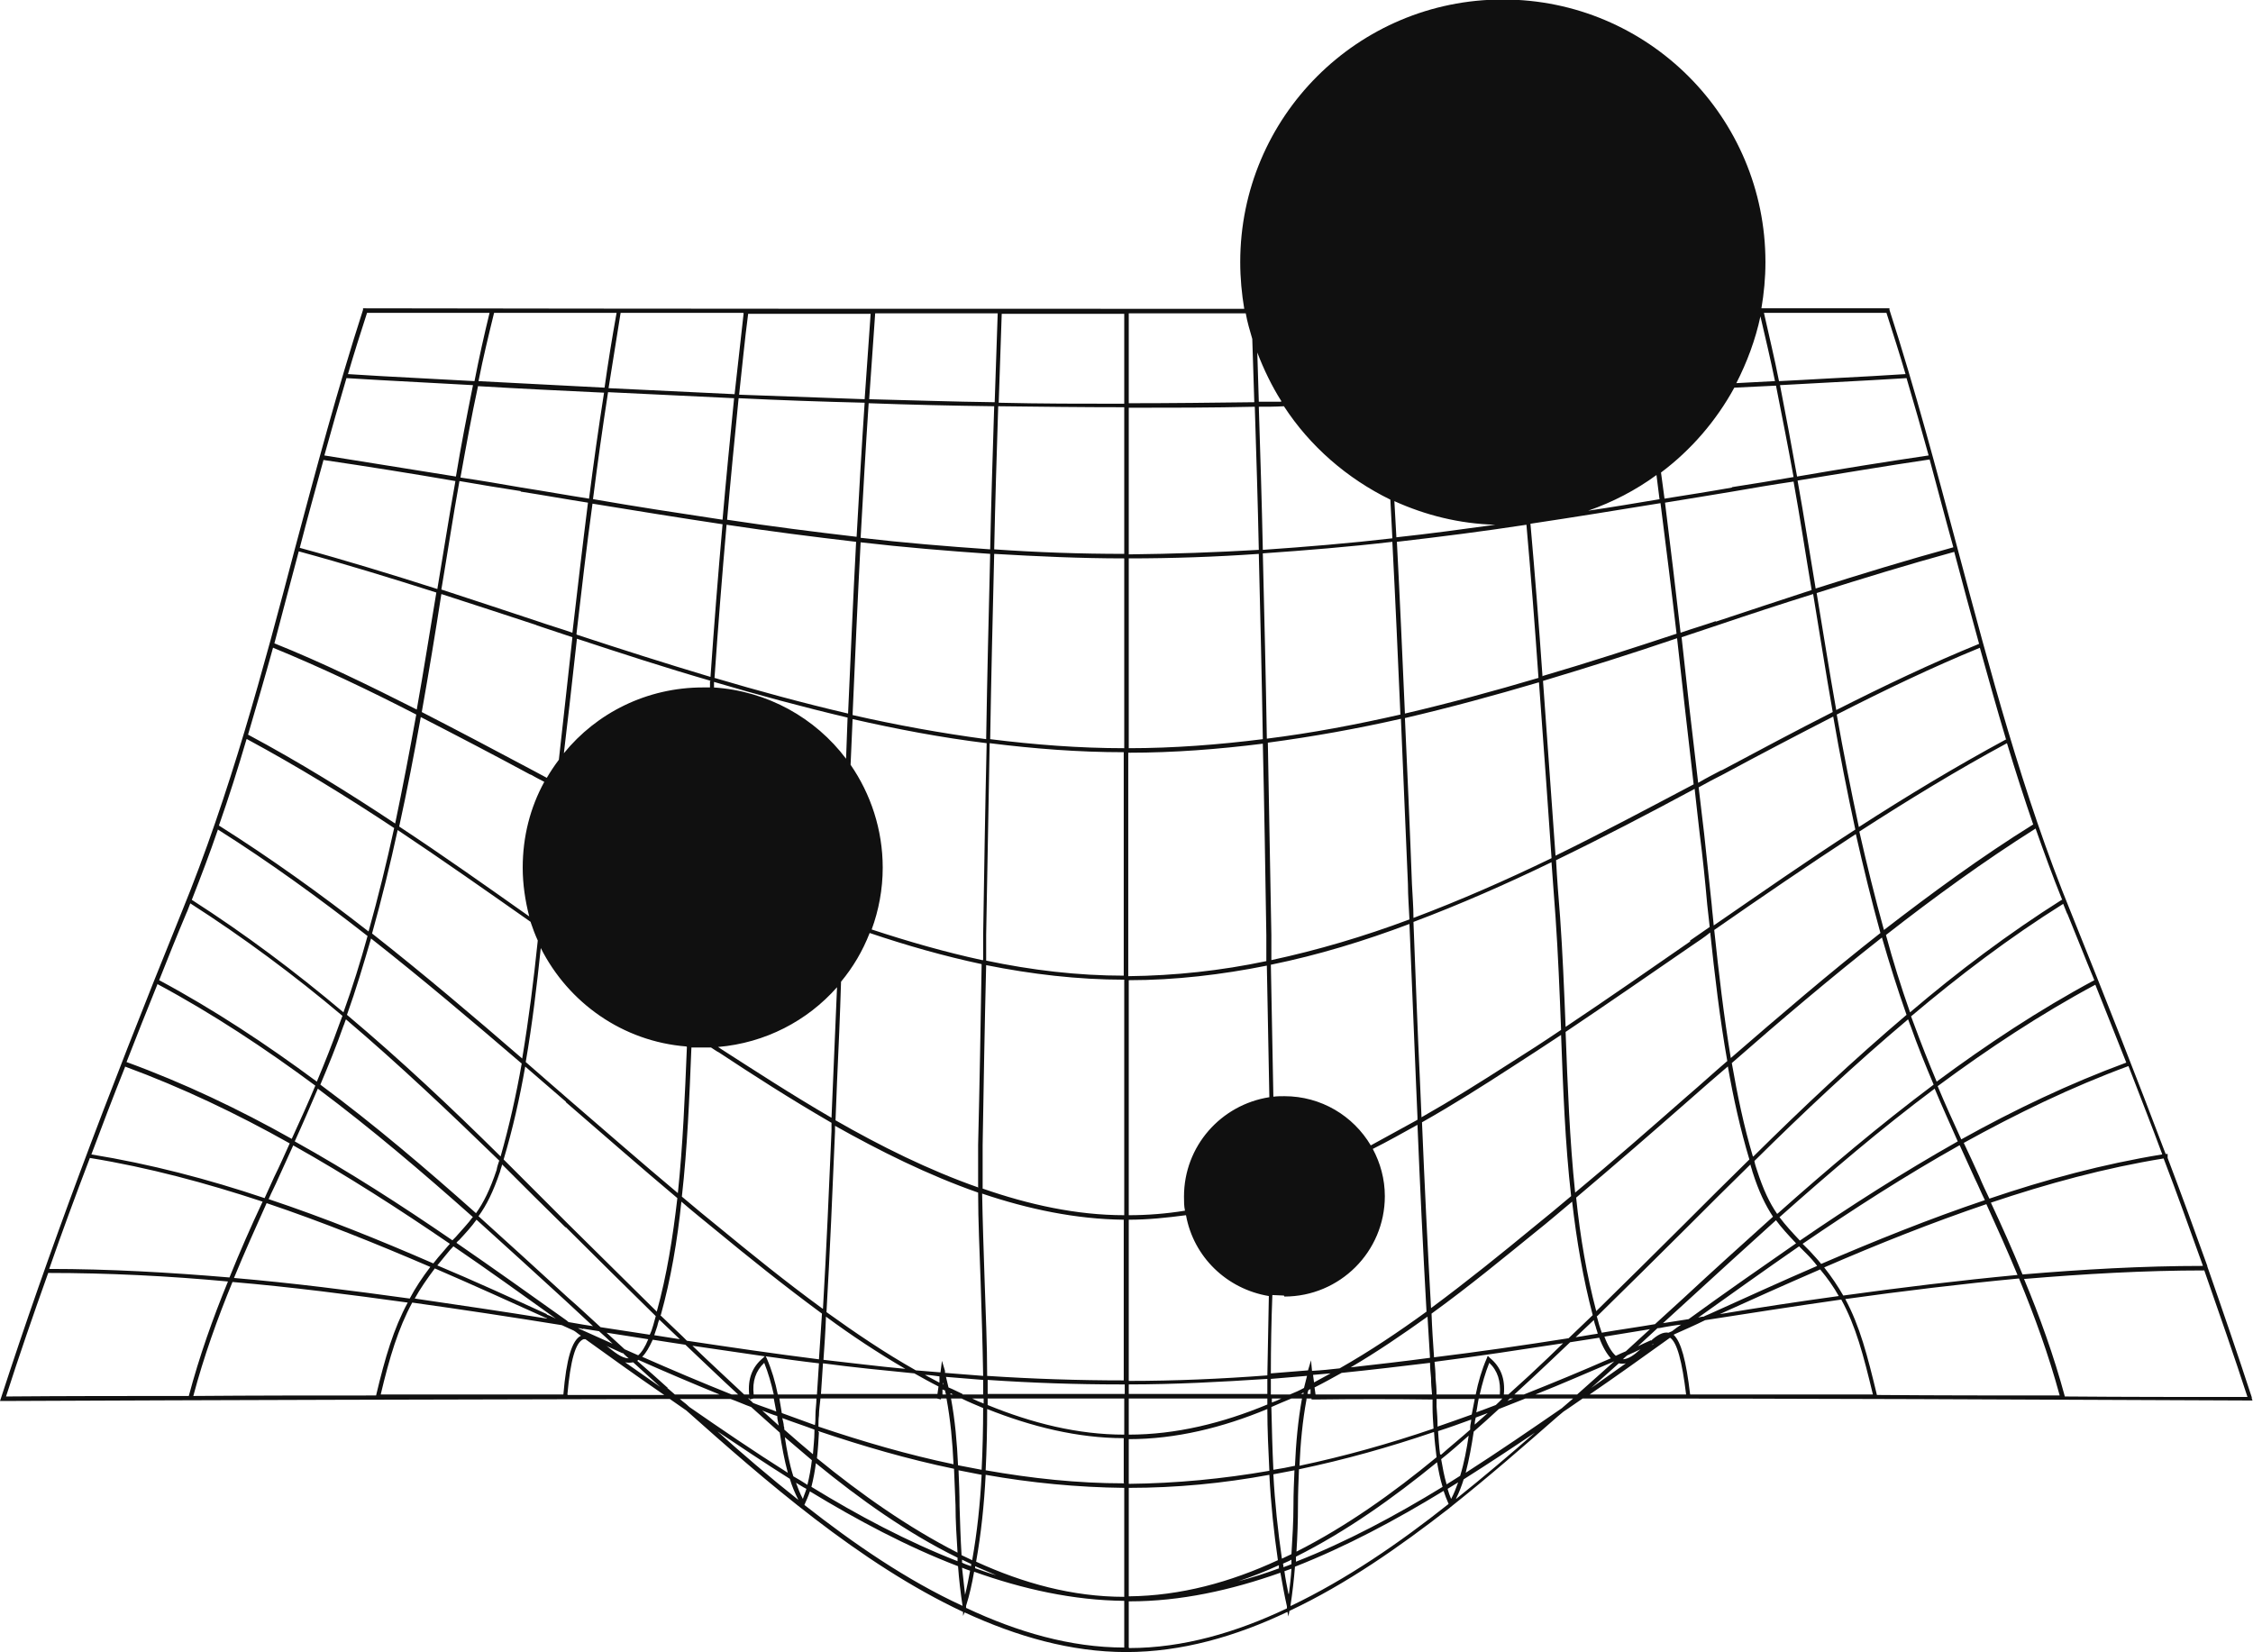 <svg xmlns="http://www.w3.org/2000/svg" id="b" viewBox="0 0 44.87 32.9"><defs><style>.d{fill:#101010;stroke-width:0px;}</style></defs><g id="c"><path class="d" d="M44.85,27.84c-.28-.86-.58-1.73-.89-2.62h0s0-.01,0-.01c-.25-.7-.51-1.41-.79-2.15,0,0,0,0,0,0v-.08s-.03,0-.04,0c-.56-1.48-1.18-3.06-1.89-4.82-.96-2.35-1.61-4.83-2.25-7.22-.42-1.57-.85-3.19-1.36-4.77v-.03s-.04,0-.04,0c-.84,0-1.67,0-2.51,0,.05-.3.08-.6.08-.92,0-2.89-2.34-5.23-5.23-5.23s-5.23,2.34-5.23,5.23c0,.32.03.63.08.93-5.85,0-11.71,0-17.52-.01h-.03s0,.03,0,.03c-.51,1.58-.94,3.2-1.36,4.77-.63,2.4-1.29,4.87-2.25,7.22C2.08,21.96.96,24.95.02,27.84l-.02.06h.06c4.41-.02,8.84-.03,13.28-.04.11.08.22.15.33.23,1.54,1.37,3.44,3.04,5.51,4.01v.08s.03-.07.03-.07c1.04.48,2.12.79,3.22.79s2.18-.31,3.21-.8l.02.09.02-.11c1.13-.53,2.2-1.28,3.19-2.05h0s.01-.01.01-.01c.77-.61,1.49-1.24,2.14-1.81l.12-.1s.06-.04.09-.06c.1-.07.19-.13.29-.2,4.44,0,8.87.02,13.28.04h.06s-.02-.06-.02-.06ZM19.87,6.24c-.02.59-.04,1.18-.06,1.77-.83-.01-1.67-.04-2.5-.06.04-.57.08-1.14.12-1.71.81,0,1.63,0,2.44,0ZM19.36,31.07c-.07-.03-.14-.07-.21-.1-.02-.33-.03-.66-.04-.98,0-.24-.01-.47-.02-.71.15.03.31.06.46.09-.03.58-.09,1.15-.19,1.71ZM19.42,31.19c.14.06.28.12.42.18-.14-.04-.28-.09-.42-.14,0-.01,0-.02,0-.03ZM19.34,31.15s0,.03,0,.04c-.06-.02-.12-.04-.18-.07,0-.02,0-.04,0-.06.06.03.13.06.19.09ZM19.08,29.18c-.02-.45-.06-.9-.14-1.33.07,0,.14,0,.21,0,.14.07.29.13.43.19,0,.41-.01.83-.03,1.23-.16-.03-.31-.06-.47-.09ZM13.79,26.8c.48.07.96.14,1.44.21l-.03.03c-.22.18-.31.42-.28.73-.03,0-.07,0-.1,0-.35-.33-.7-.65-1.03-.97ZM14.79,27.86s0,0,0,0h0s0,0,0,0ZM19.49,23.65c-1-.35-1.96-.83-2.85-1.34.01-.25.02-.5.03-.76.03-.66.06-1.33.08-2,.24-.29.43-.61.57-.97.74.25,1.48.46,2.23.62-.02,1.2-.04,2.4-.07,3.6,0,.28,0,.56,0,.84ZM18.82,27.69s.01.05.02.08c-.02,0-.05,0-.07,0v-.1s.04.02.06.02ZM18.78,27.57v-.04s.01.03.01.04c0,0,0,0-.01,0ZM18.85,27.85c.08.43.12.87.14,1.31-.91-.19-1.8-.45-2.69-.75,0-.07,0-.15.01-.22,0-.11.02-.23.03-.34.77,0,1.55,0,2.32,0h0s.08.02.08.02v-.02s.07,0,.1,0ZM18.92,27.74s.04.02.06.03c-.02,0-.03,0-.05,0,0,0,0-.02,0-.03ZM15.27,27.05l-.02-.04c.35.05.71.1,1.06.14-.01.21-.03.41-.04.62-.26,0-.52,0-.78,0-.05-.25-.12-.49-.22-.72ZM15.4,27.77c-.13,0-.26,0-.39,0-.03-.26.04-.47.21-.63.08.2.14.41.19.63ZM14.14,13.56s0,.08,0,.13c-.05,0-.09,0-.14,0-1.12,0-2.12.51-2.77,1.31.04-.32.07-.63.11-.94.05-.45.1-.89.15-1.34.88.29,1.77.58,2.67.84ZM11.48,12.63c.1-.86.2-1.73.32-2.6.86.14,1.72.28,2.59.41-.09,1.02-.17,2.03-.24,3.04-.9-.27-1.78-.55-2.66-.84ZM13.68,20.85c-.04.97-.08,1.96-.18,2.91-.74-.62-1.46-1.25-2.18-1.87-.28-.24-.56-.49-.85-.74.13-.75.22-1.51.3-2.27.55,1.09,1.63,1.86,2.9,1.96ZM11.27,21.95c.73.63,1.47,1.28,2.22,1.91-.09.78-.21,1.54-.41,2.26-.59-.58-1.18-1.17-1.76-1.74-.43-.43-.86-.86-1.29-1.29.18-.6.32-1.22.43-1.85.27.23.54.47.81.7ZM11.27,24.44c.58.58,1.19,1.18,1.79,1.77-.02.06-.03.12-.05.18-.02.07-.04.13-.07.19-.33-.05-.65-.1-.98-.15-.22-.2-.43-.4-.65-.59-.59-.54-1.18-1.08-1.78-1.62.16-.22.29-.48.43-.89.01-.05.03-.09.04-.14.42.42.84.84,1.26,1.25ZM13.09,26.41s.02-.09.04-.13c.14.13.27.26.41.39-.17-.03-.34-.05-.51-.08.02-.06.04-.12.06-.18ZM13.16,26.19c.2-.72.33-1.48.41-2.26.23.2.47.39.7.58.63.52,1.34,1.09,2.1,1.65-.02.3-.04.6-.06.91-.88-.11-1.76-.24-2.63-.37l-.08-.08c-.15-.14-.3-.29-.45-.43ZM16.3,28.52s0-.01,0-.02c.89.3,1.78.56,2.7.75.01.24.02.49.03.73,0,.31.02.62.04.94-.98-.5-1.92-1.16-2.8-1.88.02-.17.03-.34.04-.52ZM18.7,27.53c-.09-.05-.19-.1-.28-.15.1,0,.2.02.29.03v.12ZM18.69,27.62l-.02.14c-.77,0-1.55,0-2.32,0,.01-.2.03-.4.04-.61.6.08,1.21.14,1.82.2.16.09.32.18.48.26ZM16.4,27.08c.02-.29.04-.57.05-.86.5.37,1.03.72,1.58,1.04-.55-.05-1.09-.12-1.63-.18ZM16.38,26.06c-.74-.54-1.43-1.1-2.05-1.61-.25-.2-.5-.41-.75-.62.11-.98.15-1.98.19-2.97.07,0,.15,0,.22,0,.06,0,.11,0,.17,0,.05.03.1.07.16.1.65.43,1.41.92,2.24,1.4,0,.05,0,.1,0,.16-.05,1.16-.1,2.35-.17,3.54ZM14.36,20.89s-.04-.03-.06-.04c.94-.08,1.78-.52,2.37-1.19-.03.63-.05,1.26-.08,1.89-.01.24-.02.48-.03.71-.81-.47-1.56-.96-2.2-1.37ZM14.22,13.69s0-.07,0-.11c.88.26,1.77.5,2.66.71-.01.27-.02.55-.03.82-.61-.81-1.56-1.35-2.64-1.42ZM14.23,13.5c.07-1.01.15-2.03.24-3.05.86.13,1.72.24,2.58.34-.06,1.14-.11,2.29-.16,3.42-.9-.21-1.78-.45-2.66-.71ZM14.48,10.36c.07-.81.15-1.62.23-2.43.83.04,1.67.07,2.51.09-.06.89-.11,1.78-.16,2.67-.86-.1-1.72-.21-2.58-.34ZM14.39,10.35c-.86-.13-1.72-.26-2.58-.41.09-.71.19-1.42.3-2.13.83.04,1.67.08,2.51.12-.08.8-.16,1.61-.23,2.42ZM11.73,9.93c-.45-.07-.89-.15-1.34-.22-.4-.07-.81-.14-1.22-.2.11-.61.22-1.22.35-1.82.83.05,1.67.09,2.51.13-.11.7-.21,1.41-.3,2.12ZM10.37,9.79c.45.07.89.15,1.34.22-.11.87-.21,1.73-.31,2.59-.23-.08-.47-.15-.7-.23-.63-.21-1.27-.42-1.91-.63.12-.71.23-1.44.36-2.16.41.07.82.14,1.22.2ZM10.68,12.45c.24.08.48.16.72.24-.05.46-.1.91-.15,1.36-.04.35-.08.71-.12,1.08-.09.12-.17.24-.24.36-.09-.05-.19-.1-.28-.15-.75-.4-1.49-.79-2.21-1.16.14-.79.27-1.57.39-2.35.64.21,1.27.41,1.9.62ZM10.56,15.42c.09.05.18.1.28.15-.28.51-.43,1.09-.43,1.71,0,.33.05.66.13.97-.85-.6-1.71-1.21-2.59-1.79.16-.73.3-1.45.43-2.18.72.37,1.45.75,2.19,1.15ZM10.57,18.37c.04.12.09.25.14.36-.08.78-.18,1.57-.31,2.35-.97-.84-1.96-1.68-2.99-2.49.19-.68.36-1.37.51-2.06.9.6,1.78,1.22,2.65,1.83ZM10.39,21.18c-.11.63-.25,1.25-.42,1.85-.98-.97-1.99-1.92-3.06-2.82.18-.5.33-1.01.48-1.52,1.03.81,2.02,1.65,3,2.49ZM9.94,23.12c-.02.06-.04.12-.05.18-.13.39-.26.65-.41.86-1-.89-2.02-1.76-3.1-2.56.16-.38.32-.77.46-1.17.02-.04.03-.09.05-.13,1.06.9,2.07,1.86,3.06,2.82ZM9.42,24.23c-.1.14-.22.26-.35.41-.02.02-.04.04-.06.06-1.02-.7-2.06-1.37-3.14-1.97.16-.35.31-.7.46-1.05,1.07.8,2.09,1.67,3.08,2.55ZM8.96,24.77s-.09.1-.13.15c-.07.08-.14.16-.2.24-1.08-.47-2.17-.91-3.28-1.28.06-.14.13-.27.19-.41.1-.22.2-.44.3-.66,1.07.6,2.11,1.27,3.12,1.96ZM8.57,25.23c-.16.21-.3.42-.41.63-1.16-.16-2.33-.31-3.5-.41.21-.51.43-1,.65-1.49,1.1.37,2.19.81,3.26,1.27ZM8.66,25.26c.74.32,1.47.65,2.2.98.01,0,.03.01.04.02-.87-.14-1.75-.27-2.64-.4.11-.2.25-.4.4-.6ZM10.89,26.17c-.72-.33-1.44-.66-2.18-.97.06-.07.12-.15.18-.22.05-.06.09-.11.14-.16.69.47,1.37.96,2.04,1.44-.06-.03-.12-.06-.18-.08ZM9.09,24.75s.03-.04.05-.05c.13-.14.25-.27.35-.41.6.54,1.19,1.08,1.77,1.61.18.17.37.34.55.51-.06-.01-.13-.02-.19-.03-.1-.02-.19-.03-.29-.05-.01,0-.03-.02-.04-.03-.73-.52-1.46-1.04-2.2-1.55ZM11.61,26.46c.11.02.21.03.32.05.09.08.18.16.27.25-.23-.1-.46-.21-.69-.31.04,0,.07.01.11.02ZM12.4,26.94s.08.08.12.11c-.14,0-.29-.13-.43-.24,0,0-.01,0-.02-.01.11.05.22.1.33.15ZM12.61,27.13c.18.16.36.33.54.49-.23-.16-.47-.33-.7-.49.05.01.1.01.16,0ZM12.44,26.87c-.12-.11-.24-.22-.36-.33.28.04.56.09.83.13-.06.15-.13.26-.2.32-.09-.04-.18-.08-.27-.12ZM13,26.68c.21.03.43.07.65.1h0c.34.32.69.66,1.05.99-.04,0-.08,0-.13,0-.6-.24-1.19-.49-1.78-.75.08-.08.14-.19.21-.34ZM14.93,27.85s0,.01,0,.02l.08-.02s0,0,0,0c.13,0,.27,0,.4,0,.02.09.03.17.05.26-.15-.06-.31-.11-.46-.17-.03-.03-.06-.06-.1-.09,0,0,.01,0,.02,0ZM15.48,28.21c0,.06.02.12.03.18-.11-.1-.22-.2-.33-.3.1.04.2.08.3.11ZM15.51,27.85c.25,0,.5,0,.75,0,0,.11-.02.22-.02.33,0,.07,0,.13-.01.2-.22-.08-.44-.16-.66-.24-.02-.1-.03-.2-.05-.3ZM16.22,28.47s0,.03,0,.04c0,.15-.02.3-.03.45-.19-.16-.38-.32-.57-.49,0-.02,0-.05-.01-.07,0-.05-.02-.11-.03-.16.21.08.43.15.64.23ZM16.17,29.07c-.02.17-.05.34-.09.5-.09-.06-.19-.12-.28-.17-.08-.25-.13-.52-.17-.78.18.15.36.31.54.46ZM16.25,29.14c.88.72,1.82,1.39,2.82,1.88,0,.02,0,.05,0,.07-1-.39-1.98-.91-2.91-1.48.04-.16.07-.32.09-.48ZM19.36,27.85c.08,0,.15,0,.23,0,0,.03,0,.07,0,.1-.08-.03-.15-.06-.23-.1ZM19.17,27.76c-.09-.04-.18-.09-.28-.13-.02-.07-.03-.14-.05-.21.25.02.49.04.74.06,0,.1,0,.19,0,.29-.14,0-.27,0-.41,0ZM18.82,27.33s0-.02,0-.03l-.06-.2-.03.23c-.16-.01-.33-.03-.49-.04-.62-.35-1.21-.75-1.78-1.16.07-1.21.12-2.42.17-3.6,0-.04,0-.08,0-.11.89.5,1.85.98,2.85,1.33,0,.58.03,1.17.05,1.78.02.62.04,1.25.05,1.87-.25-.02-.51-.04-.76-.06ZM19.56,19.12c-.74-.16-1.47-.37-2.2-.61.14-.38.22-.8.22-1.23,0-.76-.24-1.47-.64-2.05.01-.3.03-.61.04-.91.88.2,1.77.37,2.67.48-.03,1.29-.05,2.57-.07,3.83,0,.16,0,.33,0,.49ZM16.98,14.23c.05-1.14.1-2.29.16-3.43.86.1,1.72.17,2.58.23-.03,1.23-.06,2.46-.08,3.69-.9-.12-1.78-.28-2.66-.48ZM17.14,10.71c.05-.89.1-1.79.16-2.68.83.03,1.67.05,2.5.06-.03.95-.06,1.9-.08,2.85-.87-.06-1.72-.13-2.58-.23ZM17.34,6.24c-.04.57-.08,1.14-.12,1.71-.84-.03-1.67-.06-2.5-.09.06-.54.11-1.08.18-1.61.81,0,1.63,0,2.44,0ZM14.81,6.24c-.06.54-.12,1.07-.18,1.61-.84-.04-1.67-.08-2.51-.12.08-.5.16-1,.24-1.5.81,0,1.63,0,2.44,0ZM12.28,6.23c-.09.5-.17.99-.24,1.49-.84-.04-1.68-.09-2.51-.13.09-.46.2-.91.31-1.36.81,0,1.63,0,2.44,0ZM7.31,6.23c.81,0,1.63,0,2.44,0-.11.45-.21.9-.3,1.36-.62-.03-1.24-.07-1.86-.1l-.66-.04c.12-.41.25-.82.38-1.22ZM6.9,7.53l.68.04c.61.03,1.23.07,1.84.1-.12.6-.24,1.21-.34,1.82-.87-.14-1.74-.28-2.62-.42.14-.51.29-1.03.44-1.54ZM6.44,9.16c.88.13,1.76.27,2.63.42-.13.72-.24,1.44-.36,2.15-.91-.29-1.82-.57-2.74-.82.15-.58.31-1.16.47-1.74ZM5.95,10.98c.92.25,1.83.53,2.74.82,0,0,0,0,0,0-.13.77-.25,1.55-.39,2.33-.95-.48-1.89-.94-2.84-1.32v.02c.16-.62.33-1.24.49-1.85ZM5.44,12.9c.95.39,1.9.84,2.85,1.33-.13.72-.27,1.45-.42,2.17-.95-.63-1.92-1.23-2.93-1.77.17-.58.34-1.16.5-1.74ZM4.92,14.72c1,.54,1.98,1.14,2.93,1.77-.15.69-.32,1.38-.51,2.06-.96-.75-1.95-1.46-2.98-2.11.2-.57.38-1.14.55-1.72ZM4.34,16.52c1.03.65,2.02,1.37,2.98,2.12-.14.51-.3,1.02-.48,1.52-.96-.81-1.96-1.56-3.02-2.24.18-.46.36-.93.52-1.4ZM3.71,18.19c.03-.06.05-.13.08-.2,1.06.68,2.07,1.43,3.03,2.24-.02.05-.04.11-.06.16-.14.39-.29.77-.45,1.15-1-.74-2.04-1.43-3.14-2.02.17-.43.35-.88.54-1.33ZM3.14,19.6c1.1.59,2.14,1.28,3.14,2.02-.15.36-.31.71-.47,1.06-1.05-.59-2.14-1.11-3.29-1.53.2-.51.4-1.02.62-1.56ZM2.49,21.24c1.14.42,2.23.94,3.28,1.53-.1.22-.2.45-.31.67-.06.14-.13.28-.19.42-1.13-.38-2.28-.68-3.45-.87.21-.56.43-1.14.67-1.74ZM1.79,23.06c1.17.19,2.32.5,3.44.87-.23.49-.45.99-.66,1.51-1.19-.1-2.39-.17-3.59-.17.25-.72.52-1.45.81-2.21ZM.12,27.81c.26-.81.54-1.62.84-2.46,1.2,0,2.39.06,3.58.17-.3.73-.57,1.49-.78,2.28-1.21,0-2.43,0-3.64.01ZM3.85,27.8c.21-.79.48-1.54.78-2.27,1.17.1,2.33.25,3.49.41-.28.52-.45,1.09-.63,1.85-1.22,0-2.43,0-3.64.01ZM7.58,27.78c.18-.76.35-1.32.63-1.84,1,.14,1.99.29,2.98.45.08.04.16.07.24.11.05.03.09.07.14.1-.18.09-.29.46-.35,1.17-1.21,0-2.42,0-3.64,0ZM11.3,27.77c.06-.67.16-1.04.32-1.1.01,0,.03,0,.04,0,.5.36,1,.72,1.51,1.07l.06.04c-.64,0-1.28,0-1.92,0ZM13.3,27.64c-.2-.18-.4-.36-.61-.54,0,0,.02-.01.02-.02.54.24,1.08.47,1.62.69-.3,0-.59,0-.89,0l-.15-.13ZM13.6,27.91l-.06-.05c.34,0,.67,0,1.01,0,.14.05.27.11.41.16.19.17.38.34.57.51.04.27.09.54.16.8-.68-.43-1.34-.88-1.96-1.31-.04-.04-.09-.08-.13-.11ZM14.25,28.48c.48.32.97.65,1.48.97.04.14.1.28.17.42-.58-.46-1.13-.93-1.64-1.39ZM15.84,29.52c.07.04.14.09.22.13-.02.07-.05.13-.07.2-.06-.11-.1-.22-.14-.33ZM16.02,29.97h0c.04-.09.08-.18.11-.27.94.57,1.93,1.1,2.95,1.49.02.27.05.53.09.79h0c-1.11-.51-2.17-1.24-3.15-2.01ZM19.16,31.22c.05.02.1.04.16.06-.03.16-.06.32-.1.48-.02-.18-.04-.36-.06-.54ZM22.39,32.81c-1.07,0-2.13-.31-3.15-.79v-.04c.07-.22.12-.45.16-.68.98.35,1.98.57,2.99.58v.93ZM22.39,31.8c-1.03,0-2.01-.27-2.95-.7.1-.56.16-1.14.19-1.73.9.16,1.83.25,2.76.26v2.17ZM22.39,29.54c-.94,0-1.85-.1-2.76-.26.02-.4.03-.81.03-1.22.88.35,1.8.58,2.72.58v.89ZM22.39,28.57c-.93,0-1.84-.23-2.72-.59,0-.04,0-.09,0-.13.91,0,1.82,0,2.72,0v.72ZM22.39,27.76c-.91,0-1.82,0-2.72,0,0-.09,0-.19,0-.28.88.06,1.76.09,2.64.09.03,0,.06,0,.09,0v.19ZM22.39,27.49c-.91,0-1.82-.03-2.73-.09,0-.63-.03-1.26-.05-1.88-.02-.6-.04-1.19-.05-1.75.92.31,1.87.51,2.82.52v3.2ZM22.39,24.2c-.95,0-1.9-.21-2.82-.53,0-.29,0-.59,0-.87.02-1.19.04-2.39.07-3.58.9.18,1.82.29,2.75.29v4.68ZM22.39,19.43c-.93,0-1.85-.11-2.75-.3,0-.17,0-.34,0-.51.02-1.26.05-2.54.07-3.82.88.11,1.77.18,2.67.18v4.45ZM22.39,14.9c-.9,0-1.79-.07-2.67-.18.02-1.23.05-2.46.08-3.69.86.05,1.72.09,2.59.09v3.78ZM22.39,11.03c-.87,0-1.73-.03-2.59-.09.02-.95.05-1.9.08-2.85.84.01,1.67.02,2.51.02v2.91ZM22.39,8.04c-.83,0-1.67,0-2.5-.02.02-.59.04-1.18.06-1.77.81,0,1.63,0,2.44,0v1.8ZM43.87,25.21c-1.2,0-2.4.07-3.59.17-.2-.49-.41-.96-.63-1.43,1.13-.38,2.27-.69,3.44-.88.28.73.53,1.44.78,2.13ZM32.88,26.69c-.09.04-.18.08-.26.12.13-.12.26-.24.39-.36.04,0,.08-.01.13-.02.11-.02.23-.04.34-.05-.06.04-.12.08-.18.13-.02.01-.05.02-.07.03-.11-.02-.23.05-.35.16ZM32.95,26.75s-.04.03-.06.04c.01-.01.02-.02.04-.03,0,0,.02,0,.03-.01ZM30.04,27.77s-.06,0-.09,0c.03-.31-.06-.55-.28-.73l-.04-.04-.02.05c-.1.23-.17.47-.22.72-.26,0-.52,0-.78,0,0-.11-.01-.22-.02-.33,0-.11-.01-.21-.02-.32.86-.11,1.71-.24,2.56-.37-.1.1-.2.19-.3.29-.25.24-.51.48-.79.73ZM30.14,27.85s-.08.03-.12.05c.02-.02.03-.03.05-.05.02,0,.05,0,.07,0ZM29.94,27.85s0,0,0,0c0,0,0,0,0,0h0ZM25.53,31.04c-.08-.55-.14-1.11-.17-1.68.14-.03.28-.05.42-.08-.01.24-.02.47-.02.7,0,.32-.02.64-.04.97-.06.03-.13.06-.19.09ZM25.72,31.05s0,.06,0,.1c-.05.02-.1.04-.16.06,0-.02,0-.05-.01-.07.06-.03.12-.05.17-.08ZM25.48,31.23c-.27.1-.55.19-.82.26.27-.09.55-.2.81-.32,0,.02,0,.04,0,.06ZM25.36,29.27c-.02-.41-.03-.83-.04-1.25.13-.06.26-.11.4-.17.07,0,.14,0,.21,0-.08.44-.12.89-.14,1.34-.14.03-.29.06-.43.08ZM35.85,24.71c-.16-.17-.29-.31-.41-.47,1-.89,2.02-1.76,3.09-2.56.15.36.31.71.46,1.05-1.08.61-2.13,1.28-3.15,1.98ZM39.03,22.81c.1.22.2.44.3.66.07.14.13.29.2.43-1.1.37-2.19.81-3.26,1.27-.07-.09-.15-.17-.23-.26l-.12-.12s-.01-.01-.02-.02c1.01-.69,2.05-1.36,3.12-1.96ZM35.39,24.17c-.15-.22-.27-.47-.4-.87-.02-.06-.04-.12-.05-.18.98-.97,1.99-1.92,3.06-2.82.02.04.03.09.05.13.14.4.3.79.46,1.17-1.08.81-2.11,1.68-3.11,2.57ZM26.02,27.85s.07,0,.1,0v.02s.09,0,.09,0h0c.77-.01,1.55-.01,2.32,0,0,.05,0,.1,0,.15,0,.14.01.29.02.43-.88.3-1.77.55-2.67.74.02-.45.06-.89.14-1.32ZM25.95,27.76s-.03,0-.05,0c.02,0,.04-.02.06-.03,0,0,0,.02,0,.03ZM26.1,27.66v.1s-.04,0-.06,0c0-.03.01-.05.02-.08.02,0,.03-.02.05-.02ZM26.08,27.58s0-.03,0-.04v.04s0,0,0,0ZM33.6,21.83c-.73.64-1.47,1.29-2.23,1.92-.11-1.05-.15-2.14-.19-3.2.85-.57,1.7-1.16,2.53-1.73.12-.08.24-.16.35-.25.09.85.19,1.71.34,2.56-.27.23-.53.47-.8.7ZM34.41,21.23c.11.63.25,1.26.43,1.86-.44.43-.87.86-1.3,1.29-.57.57-1.16,1.15-1.75,1.73-.19-.72-.32-1.48-.4-2.26.77-.65,1.53-1.31,2.27-1.96.25-.22.5-.44.76-.66ZM33.66,18.75c-.81.56-1.64,1.14-2.48,1.7-.03-.76-.06-1.49-.11-2.19-.03-.37-.06-.75-.08-1.13.93-.45,1.85-.93,2.76-1.42.03.3.07.6.1.89.06.46.11.95.15,1.41.02.15.03.3.05.45-.13.09-.26.18-.39.27ZM30.98,17.05c-.04-.52-.07-1.03-.11-1.54-.05-.65-.09-1.3-.14-1.95.9-.27,1.79-.55,2.67-.85.05.45.1.9.15,1.34.06.52.12,1.04.18,1.57-.91.48-1.83.97-2.75,1.42ZM30.72,13.47c-.07-1.01-.15-2.02-.24-3.04.87-.13,1.73-.27,2.59-.41.11.87.22,1.74.32,2.6-.88.29-1.77.58-2.66.84ZM33.06,9.94c-.48.08-.95.16-1.43.23.49-.17.95-.41,1.36-.71.02.16.04.32.06.48ZM29.78,10.45c-.66.09-1.31.18-1.97.25-.01-.24-.03-.48-.04-.72.62.28,1.29.45,2.01.47ZM30.4,10.45c.09,1.02.17,2.04.24,3.05-.88.26-1.76.5-2.66.71-.05-1.14-.1-2.28-.16-3.42.87-.1,1.73-.21,2.58-.34ZM30.65,13.59c.05.65.09,1.29.14,1.93.04.52.07,1.04.11,1.57-.91.44-1.82.84-2.75,1.19,0-.23-.02-.45-.03-.67-.04-1.09-.09-2.2-.14-3.31.9-.21,1.78-.45,2.66-.71ZM30.9,17.18c.03.37.05.73.08,1.09.05.72.08,1.46.11,2.24-.34.23-.68.45-1.03.67-.56.36-1.15.73-1.75,1.07,0,0,0,0,0-.01l-.03-.7c-.05-1.06-.09-2.13-.13-3.18.93-.35,1.84-.75,2.75-1.19ZM30.11,21.25c.33-.21.66-.43.98-.64.04,1.07.08,2.16.2,3.21-.25.21-.5.42-.75.62-.62.51-1.31,1.07-2.04,1.61-.07-1.24-.13-2.49-.18-3.7.62-.35,1.22-.73,1.79-1.1ZM28.48,27.04c-.52.07-1.05.13-1.58.19.53-.31,1.04-.66,1.53-1.01.02.28.03.55.05.83ZM28.48,27.13c0,.1.01.21.02.31,0,.11.01.22.02.33-.77,0-1.55,0-2.32,0l-.02-.14c.18-.09.36-.19.54-.29.59-.06,1.18-.13,1.76-.2ZM26.17,27.53l-.02-.15c.12-.01.23-.02.35-.03-.11.06-.22.12-.33.18ZM28.56,28.52c.01.17.03.33.05.5-.86.71-1.8,1.38-2.79,1.88.02-.31.03-.62.03-.92,0-.24.01-.48.02-.72.91-.19,1.8-.44,2.68-.74ZM28.51,26.16c.76-.55,1.46-1.13,2.09-1.64.24-.19.47-.39.71-.59.09.78.22,1.54.41,2.26-.16.15-.32.31-.48.46-.89.14-1.78.27-2.68.38-.02-.29-.04-.58-.05-.87ZM31.74,26.28s.02.09.04.14c.01.05.03.09.04.14-.15.02-.29.05-.44.07.12-.11.24-.23.36-.34ZM31.81,26.21c.6-.59,1.2-1.18,1.78-1.76.42-.42.84-.84,1.27-1.26.01.05.03.09.04.14.13.41.26.67.41.9-.6.54-1.2,1.08-1.78,1.62-.19.17-.38.35-.57.52-.35.06-.71.11-1.06.17-.02-.05-.03-.1-.05-.15-.02-.06-.03-.12-.05-.18ZM34.91,23.03c-.18-.6-.31-1.23-.42-1.86.97-.85,1.96-1.69,2.99-2.5.15.52.31,1.03.49,1.54-1.06.9-2.07,1.85-3.05,2.82ZM34.47,21.07c-.14-.84-.24-1.7-.33-2.55.92-.64,1.87-1.29,2.82-1.91.15.66.31,1.32.49,1.97-1.02.8-2.01,1.65-2.98,2.49ZM34.13,18.43c-.01-.14-.03-.27-.04-.41-.05-.47-.1-.95-.15-1.41-.04-.31-.07-.62-.11-.93.16-.09.33-.18.49-.26.74-.4,1.47-.78,2.19-1.15.13.75.28,1.51.44,2.25-.96.62-1.89,1.27-2.82,1.91ZM34.28,15.34c-.15.08-.31.16-.46.25-.06-.52-.12-1.03-.18-1.54-.05-.45-.1-.9-.15-1.36.24-.08.48-.16.72-.24.62-.21,1.26-.42,1.9-.62.13.78.25,1.56.39,2.35-.73.37-1.46.76-2.21,1.16ZM34.17,12.37c-.23.08-.47.15-.7.23-.1-.86-.2-1.72-.31-2.59.45-.07.9-.15,1.34-.22.4-.07.81-.14,1.22-.2.13.72.24,1.45.36,2.16-.64.21-1.28.42-1.91.63ZM34.49,9.71c-.45.08-.9.15-1.34.22-.02-.17-.05-.35-.07-.52.6-.45,1.1-1.03,1.46-1.69.28-.01.55-.03.83-.04.12.61.24,1.21.35,1.82-.41.07-.82.14-1.22.2ZM25.51,8c-.15,0-.3,0-.44,0-.01-.33-.02-.65-.03-.98.13.34.29.67.48.97ZM25.57,8.09c.52.8,1.26,1.44,2.12,1.86.01.26.03.51.04.77-.86.1-1.72.17-2.58.23-.02-.95-.05-1.9-.08-2.85.17,0,.33,0,.5-.01ZM27.73,10.8c.06,1.15.11,2.29.16,3.43-.88.2-1.77.37-2.66.48-.02-1.22-.05-2.45-.08-3.69.86-.06,1.73-.13,2.58-.23ZM27.9,14.31c.05,1.11.09,2.21.14,3.3,0,.23.02.47.03.7-.91.34-1.82.61-2.75.81,0-.17,0-.33,0-.5-.02-1.26-.05-2.54-.07-3.83.9-.12,1.79-.28,2.67-.48ZM25.32,19.21c.93-.19,1.85-.47,2.75-.81.04,1.04.09,2.1.13,3.15l.03.7s0,.04,0,.05c-.31.17-.62.34-.93.51-.35-.59-.99-.98-1.72-.98-.07,0-.15,0-.22.01-.02-.88-.03-1.75-.05-2.63ZM25.58,25.82c1.1,0,2-.89,2-2,0-.34-.09-.66-.24-.94.3-.15.6-.32.89-.48.05,1.22.11,2.47.18,3.72-.55.4-1.13.79-1.73,1.13-.18.02-.36.04-.55.05l-.02-.21-.06.2s0,0,0,0c-.25.02-.49.04-.74.06,0-.52.01-1.04.03-1.56.08,0,.15.01.23.01ZM26.03,27.4c-.02.08-.04.16-.06.24-.09.05-.18.09-.28.13-.13,0-.25,0-.38,0,0-.1,0-.21,0-.31.24-.02.48-.04.71-.06ZM25.52,27.85c-.06.03-.13.06-.19.08,0-.03,0-.06,0-.08.06,0,.13,0,.19,0ZM25.81,31c1-.5,1.94-1.17,2.81-1.88.03.17.06.33.11.49-.93.57-1.92,1.1-2.92,1.49,0-.04,0-.07,0-.11ZM28.7,29.06c.19-.15.37-.31.55-.47-.04.27-.09.54-.17.8-.09.06-.18.11-.27.17-.05-.17-.08-.34-.11-.51ZM28.68,28.96c-.02-.15-.03-.31-.04-.46.22-.07.44-.15.66-.23,0,.05-.02.1-.02.15,0,.02,0,.03,0,.05-.19.17-.39.33-.58.5ZM28.63,28.41c0-.14-.01-.27-.02-.4,0-.05,0-.1,0-.15.25,0,.5,0,.76,0-.02.1-.04.21-.06.31-.22.08-.45.16-.68.24ZM29.39,28.23c.08-.03.16-.06.24-.09-.09.08-.17.15-.26.23,0-.05.01-.1.02-.14ZM29.4,28.13c.02-.09.03-.19.05-.28.13,0,.27,0,.4,0,0,0,0,0,0,0h.07c-.04.05-.09.09-.13.13-.13.05-.26.1-.4.15ZM29.47,27.77c.05-.22.11-.43.19-.63.17.16.23.37.21.63-.13,0-.26,0-.39,0ZM30.88,27.1c.13-.12.26-.25.39-.37.19-.03.38-.06.58-.09.07.19.15.32.23.41-.57.25-1.15.49-1.73.72-.06,0-.13,0-.19,0,.25-.23.49-.45.72-.67ZM31.94,26.62c.31-.05.61-.1.92-.15-.16.15-.32.29-.48.44-.07.03-.14.06-.2.09-.08-.07-.16-.2-.23-.39ZM32.24,27.15s0,0,0,0c.05.01.09.01.14,0-.23.16-.46.33-.69.49.18-.16.37-.33.55-.49ZM32.32,27.07s.06-.06.09-.08c.09-.04.18-.08.26-.12-.12.11-.24.2-.36.2ZM33.12,26.35c.16-.15.32-.29.47-.43.59-.54,1.18-1.08,1.78-1.62.11.15.24.29.4.46-.72.5-1.44,1-2.14,1.51-.17.03-.34.05-.51.08ZM35.83,24.82s.02.02.03.03l.12.12c.08.08.15.16.21.24-.72.31-1.44.64-2.15.96-.04.02-.08.03-.11.05-.04,0-.07.01-.11.02.66-.47,1.33-.95,2.01-1.42ZM36.25,25.28c.15.18.27.35.37.53-.8.11-1.59.23-2.37.36.66-.3,1.33-.6,2-.89ZM36.33,25.24c1.06-.46,2.14-.89,3.23-1.26.21.46.42.93.62,1.41-1.16.11-2.32.25-3.47.41-.11-.19-.23-.37-.38-.56ZM43.06,22.99c-1.17.19-2.32.5-3.44.88-.07-.15-.14-.29-.2-.44-.1-.22-.2-.44-.31-.67,1.05-.58,2.14-1.11,3.28-1.53.23.6.46,1.18.67,1.75ZM42.35,21.16c-1.14.42-2.23.94-3.29,1.53-.16-.35-.32-.7-.47-1.06,1-.74,2.04-1.43,3.14-2.02.21.53.42,1.05.62,1.56ZM41.17,18.19c.19.46.36.9.54,1.33-1.1.59-2.14,1.28-3.14,2.02-.16-.38-.31-.76-.45-1.14-.02-.05-.04-.11-.06-.16.96-.81,1.96-1.57,3.03-2.24.03.07.05.13.08.2ZM41.06,17.92c-1.06.67-2.07,1.43-3.02,2.24-.18-.51-.34-1.02-.48-1.54.96-.75,1.95-1.47,2.98-2.12.17.48.34.95.53,1.42ZM40.52,16.47l-.03-.05c-1.03.64-2.01,1.36-2.97,2.1-.18-.65-.34-1.3-.49-1.96.96-.62,1.94-1.22,2.94-1.76.17.56.35,1.12.54,1.67ZM39.96,14.72c-1,.54-1.98,1.13-2.94,1.75-.16-.75-.31-1.5-.44-2.24.96-.49,1.9-.94,2.85-1.33.17.61.34,1.22.52,1.82ZM39.42,12.84v-.02c-.96.39-1.9.84-2.85,1.32-.14-.78-.26-1.56-.39-2.33,0,0,0,0,0,0,.91-.29,1.83-.57,2.74-.82.16.61.33,1.23.5,1.85ZM38.9,10.9c-.91.25-1.83.53-2.74.82-.12-.71-.23-1.43-.36-2.15.87-.14,1.75-.29,2.63-.42.16.59.31,1.17.47,1.74ZM38.41,9.07c-.88.13-1.75.27-2.62.42-.11-.61-.22-1.21-.34-1.82.62-.03,1.23-.07,1.84-.1l.68-.04c.15.51.3,1.03.44,1.54ZM37.57,6.23c.13.41.26.81.38,1.22l-.66.04c-.62.03-1.23.07-1.86.1-.09-.46-.2-.91-.3-1.36.81,0,1.63,0,2.44,0ZM35.34,7.59c-.25.01-.51.03-.76.04.21-.41.38-.86.48-1.33.1.43.2.85.29,1.29ZM22.48,6.24c.78,0,1.56,0,2.33,0,.03.17.08.34.13.51.01.42.03.84.04,1.26-.83.01-1.67.02-2.5.02v-1.8ZM22.48,8.12c.83,0,1.67,0,2.51-.02.03.95.06,1.9.08,2.85-.85.05-1.71.08-2.59.09v-2.91ZM22.48,11.12c.87,0,1.73-.03,2.59-.09.03,1.23.06,2.47.08,3.69-.88.11-1.77.18-2.67.18v-3.78ZM22.48,14.99c.9,0,1.79-.07,2.67-.18.03,1.28.05,2.56.07,3.82,0,.17,0,.34,0,.51-.9.19-1.82.29-2.75.3v-4.45ZM22.48,19.52c.93,0,1.85-.11,2.75-.29.02.87.03,1.75.05,2.62-.96.15-1.7.97-1.7,1.98,0,.1,0,.19.02.28-.37.06-.75.09-1.12.09v-4.68ZM22.48,24.29c.38,0,.76-.04,1.14-.09.15.83.81,1.47,1.65,1.61-.01.52-.02,1.05-.03,1.58-.92.07-1.84.11-2.76.11v-3.2ZM22.48,27.57c.92,0,1.84-.05,2.76-.11,0,.1,0,.2,0,.3-.92,0-1.84,0-2.76,0v-.19ZM22.48,27.85c.92,0,1.84,0,2.76,0,0,.04,0,.08,0,.12-.89.37-1.82.6-2.76.6v-.72ZM22.48,28.66c.94,0,1.87-.23,2.76-.6,0,.41.02.82.04,1.23-.92.16-1.85.25-2.8.26v-.89ZM22.48,29.63c.95,0,1.88-.09,2.8-.26.03.58.09,1.15.17,1.7-.95.44-1.94.71-2.97.72v-2.17ZM22.48,32.81v-.92s.01,0,.02,0c1.01,0,2.01-.22,3-.57.04.22.08.45.13.67v.04c-1.01.48-2.07.79-3.14.79ZM25.66,31.74c-.03-.15-.06-.3-.08-.45.05-.02.09-.03.14-.05-.01.17-.03.33-.05.5ZM25.7,31.98h0c.04-.26.07-.52.09-.78,1.02-.4,2.01-.93,2.96-1.51.03.09.06.17.1.26-.97.77-2.03,1.5-3.14,2.03ZM28.9,29.85c-.03-.07-.05-.13-.07-.2.07-.04.14-.09.21-.13-.04.11-.08.22-.14.33ZM29,29.84c.06-.12.11-.25.15-.38.49-.31.96-.62,1.42-.93-.49.43-1.02.88-1.57,1.32ZM31.11,28.04h0c-.61.42-1.25.86-1.92,1.29.07-.27.12-.55.16-.82.17-.15.34-.3.5-.45.18-.07.35-.14.53-.21.32,0,.63,0,.95,0-.07.06-.14.12-.21.18ZM31.42,27.77c-.28,0-.56,0-.84,0,.53-.21,1.05-.44,1.57-.66,0,0,0,0,0,0-.25.22-.49.44-.74.66ZM31.66,27.77c.54-.37,1.07-.75,1.6-1.13.14.09.24.47.32,1.13-.64,0-1.28,0-1.92,0ZM33.66,27.77c-.08-.68-.18-1.05-.33-1.19,0,0,.01,0,.02-.01.2-.09.41-.18.61-.28.9-.14,1.8-.28,2.71-.41.29.53.44,1.1.63,1.89-1.21,0-2.42,0-3.64,0ZM37.38,27.78c-.19-.79-.34-1.37-.63-1.91,1.15-.16,2.3-.3,3.46-.41.31.75.59,1.52.81,2.33-1.21,0-2.43,0-3.64-.01ZM41.12,27.8c-.22-.81-.5-1.59-.81-2.33,1.19-.1,2.39-.17,3.59-.17.3.86.59,1.69.86,2.52-1.21,0-2.43,0-3.64-.01Z"></path></g></svg>